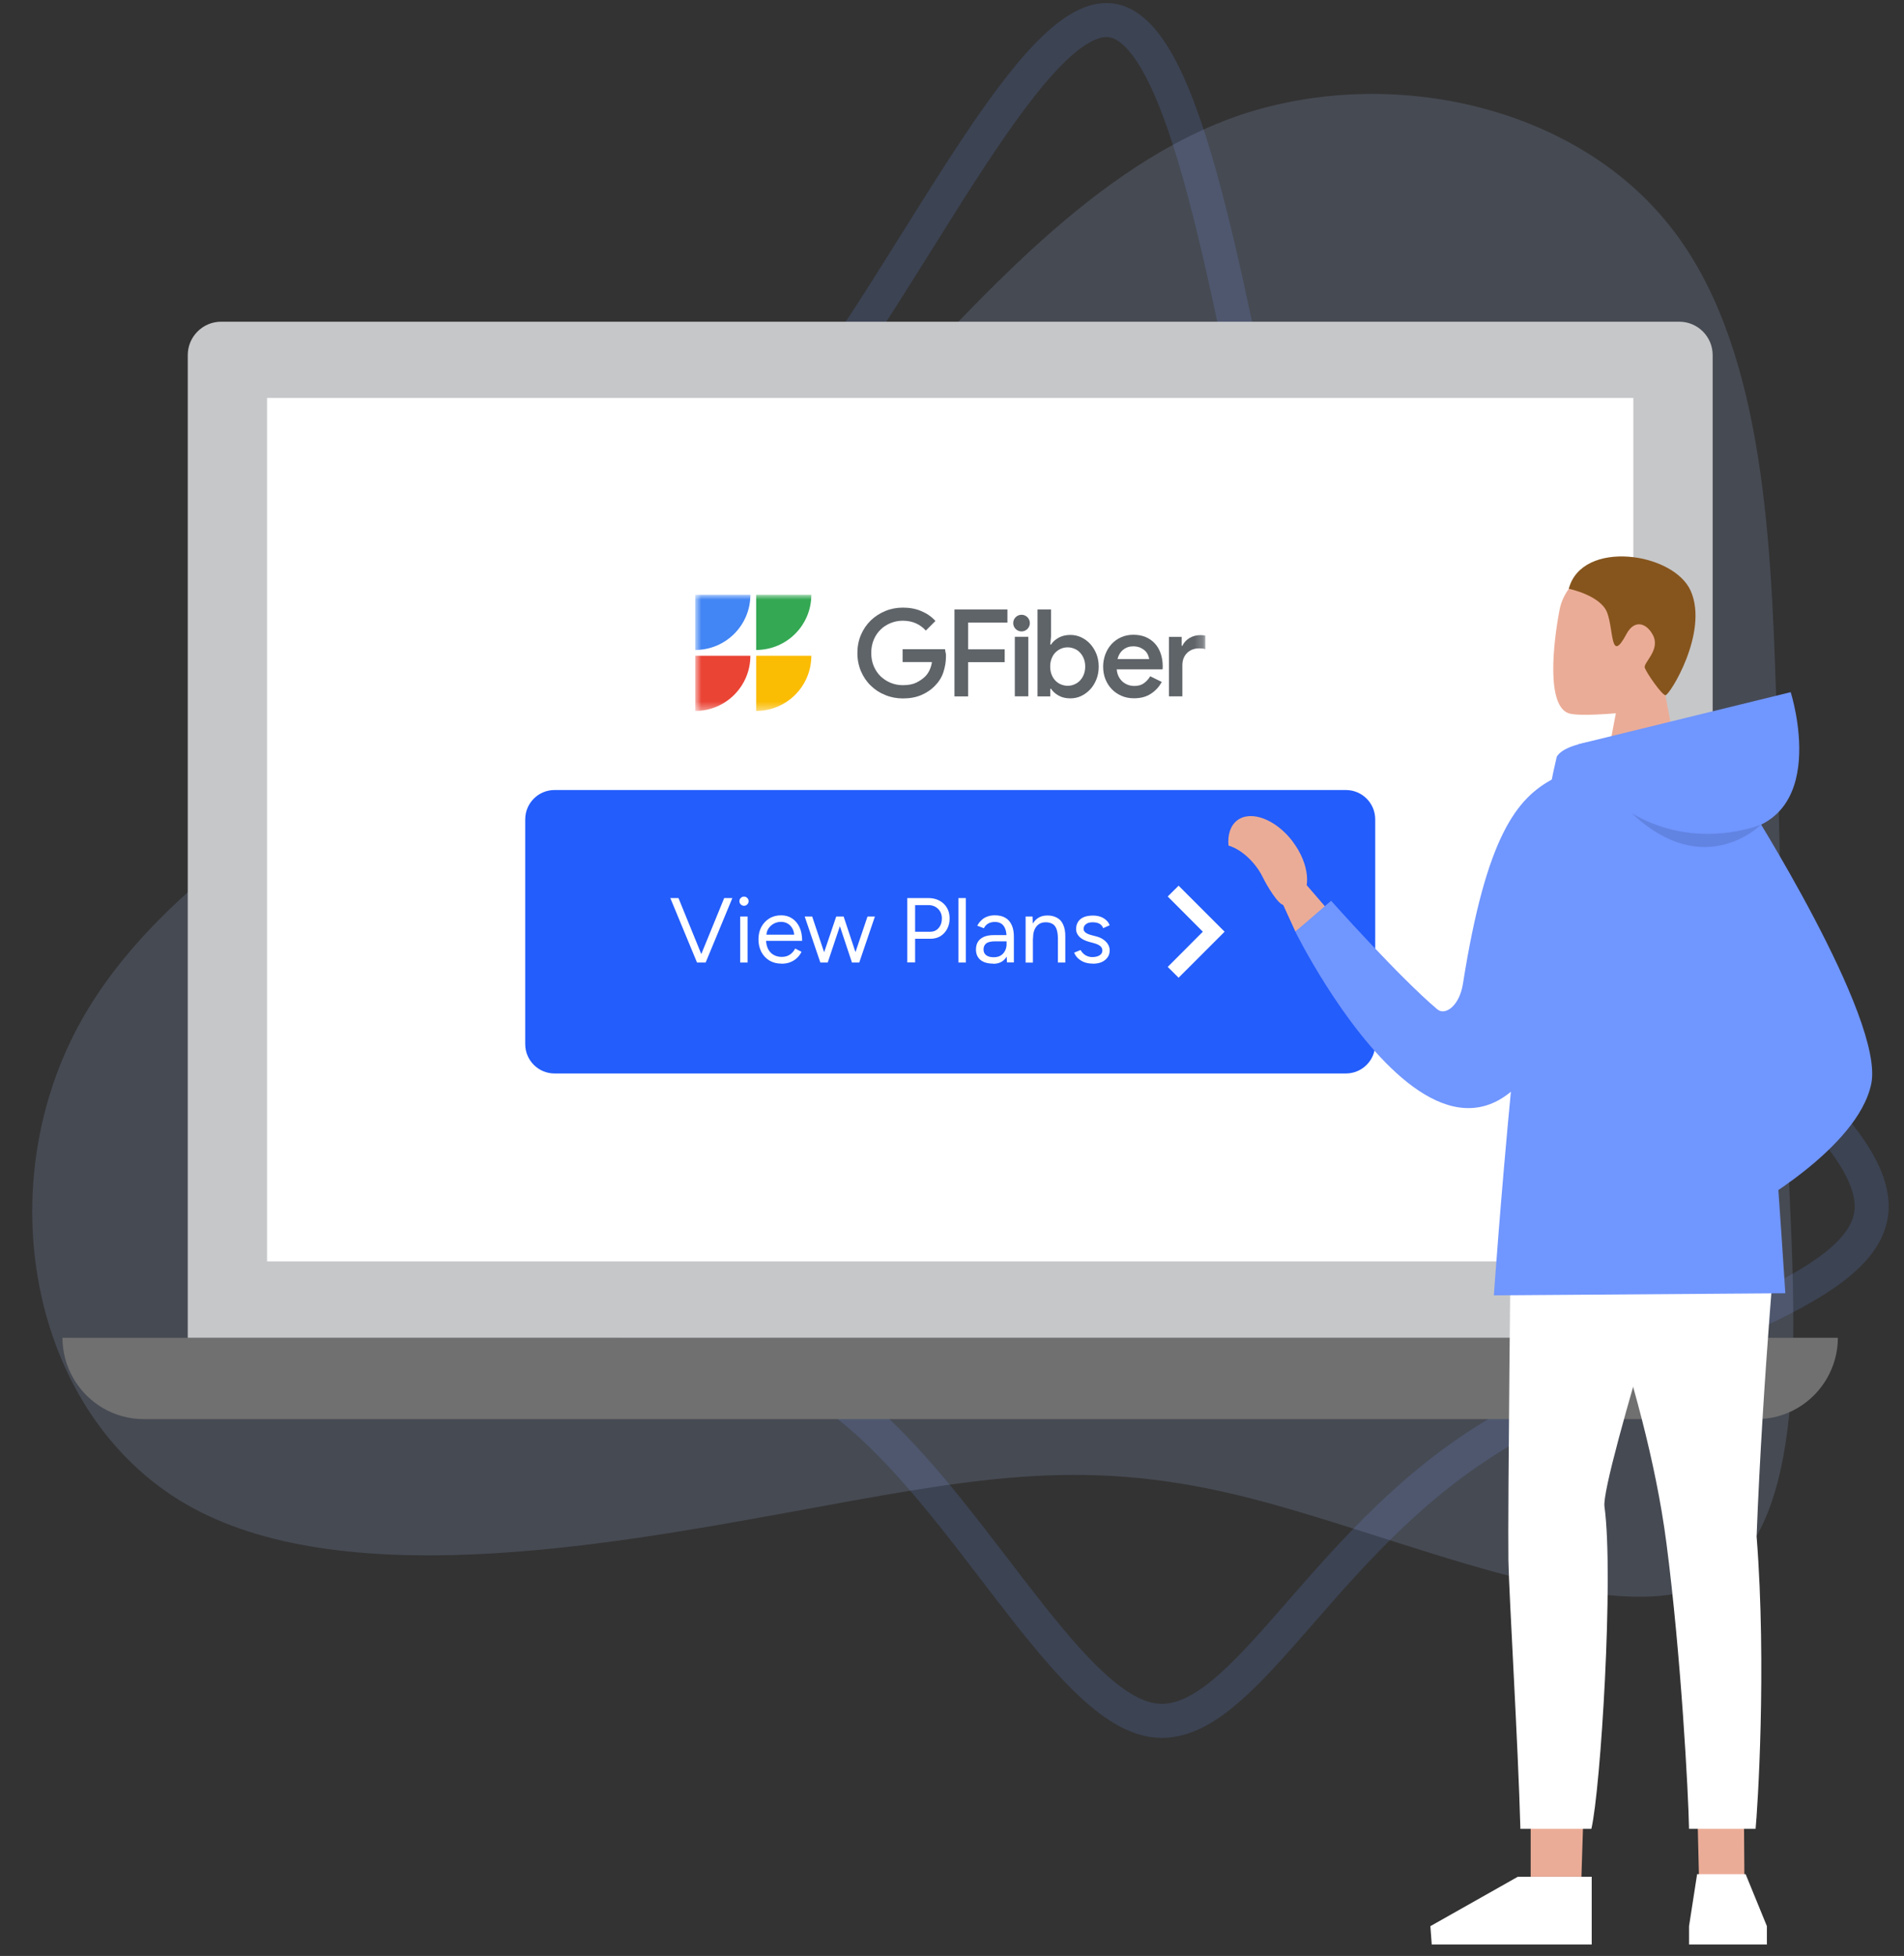 <?xml version="1.0" encoding="UTF-8"?>
<svg xmlns="http://www.w3.org/2000/svg" width="224" height="230" viewBox="0 0 224 230" fill="none">
  <rect x="0" y="0" width="224" height="230" fill="#333333" stroke="none"/>
  <path opacity="0.16" fill-rule="evenodd" clip-rule="evenodd" d="M24.63 116.89C24.7 131 38.93 144.85 54.11 150.6C69.34 156.55 85.84 154.41 99.79 165.31C113.74 176.21 125.3 200.43 135.43 202.24C145.56 204.05 154.27 183.45 172.65 170.82C191.11 158.06 219.33 153.14 220.18 142.36C221.02 131.58 194.44 114.74 178.19 102.79C161.89 90.64 155.81 83.29 150.52 61.84C145.1 40.31 140.47 4.67 131.1 2.46C121.86 0.32 107.67 31.66 93.91 49.19C80.08 66.85 66.43 70.54 52.53 79.48C38.69 88.62 24.68 102.87 24.62 116.9L24.63 116.89Z" stroke="#7096FF" stroke-width="4" stroke-linecap="round" stroke-linejoin="round"></path>
  <path opacity="0.16" fill-rule="evenodd" clip-rule="evenodd" d="M103.13 47.941C114.81 35.852 128.67 19.291 146.15 13.441C163.77 7.671 185.09 12.472 196.23 26.302C207.32 39.911 208.31 62.411 208.95 81.621C209.46 100.751 209.56 116.371 210.35 136.221C211.22 155.931 212.92 179.951 201.25 186.071C189.44 192.111 164.39 180.341 145.61 175.811C126.83 171.281 114.19 173.921 92.42 177.901C70.65 181.871 39.88 187.261 21.93 176.901C3.85 166.461 -1.29 140.361 9.13 120.811C19.55 101.261 45.59 88.481 63.65 78.091C81.5 67.761 91.36 60.172 103.12 47.952L103.13 47.941Z" fill="#ADC3FF"></path>
  <path d="M7.35 157.309C7.35 159.049 7.82 160.679 8.64 162.089C10.29 164.939 13.37 166.869 16.9 166.869H206.67C210.2 166.869 213.28 164.949 214.93 162.089C215.74 160.679 216.22 159.059 216.22 157.309H7.35Z" fill="#707070"></path>
  <path d="M201.49 41.758V157.308H22.09V41.758C22.09 39.588 23.85 37.828 26.02 37.828H197.56C199.73 37.828 201.49 39.588 201.49 41.758Z" fill="#C6C7C9"></path>
  <path d="M192.16 46.797H31.42V148.327H192.16V46.797Z" fill="white"></path>
  <path d="M158.34 92.898H65.24C63.335 92.898 61.79 94.443 61.79 96.348V122.778C61.79 124.684 63.335 126.228 65.24 126.228H158.34C160.245 126.228 161.79 124.684 161.79 122.778V96.348C161.79 94.443 160.245 92.898 158.34 92.898Z" fill="#235DFB"></path>
  <path d="M82.1 113.18L85.2 105.6H86.16L83.02 113.18H82.1ZM82 113.18L78.86 105.6H79.82L82.91 113.18H82ZM87.08 113.18V107.77H87.95V113.18H87.08ZM87.53 106.51C87.39 106.51 87.26 106.46 87.15 106.35C87.04 106.24 86.99 106.12 86.99 105.97C86.99 105.82 87.04 105.69 87.15 105.59C87.26 105.48 87.38 105.43 87.53 105.43C87.68 105.43 87.81 105.48 87.91 105.59C88.02 105.69 88.07 105.82 88.07 105.97C88.07 106.12 88.02 106.24 87.91 106.35C87.81 106.46 87.68 106.51 87.53 106.51ZM91.92 113.31C91.39 113.31 90.93 113.19 90.52 112.95C90.12 112.7 89.8 112.37 89.57 111.94C89.35 111.51 89.23 111.02 89.23 110.47C89.23 109.92 89.34 109.42 89.57 109C89.8 108.57 90.12 108.24 90.51 108C90.91 107.75 91.38 107.63 91.9 107.63C92.42 107.63 92.84 107.76 93.21 108.01C93.58 108.26 93.86 108.6 94.07 109.05C94.27 109.5 94.37 110.02 94.37 110.63H89.9L90.12 110.45C90.12 110.88 90.2 111.25 90.35 111.57C90.51 111.88 90.73 112.12 91.01 112.28C91.29 112.44 91.61 112.52 91.97 112.52C92.35 112.52 92.67 112.43 92.93 112.25C93.2 112.07 93.4 111.83 93.55 111.54L94.3 111.92C94.16 112.2 93.98 112.45 93.75 112.66C93.53 112.87 93.26 113.03 92.95 113.15C92.65 113.27 92.31 113.32 91.93 113.32L91.92 113.31ZM90.16 110.08L89.93 109.91H93.67L93.44 110.09C93.44 109.74 93.37 109.44 93.23 109.19C93.09 108.94 92.91 108.74 92.68 108.61C92.45 108.47 92.18 108.4 91.88 108.4C91.58 108.4 91.3 108.47 91.04 108.61C90.78 108.75 90.57 108.94 90.4 109.19C90.24 109.44 90.16 109.73 90.16 110.08ZM100.23 113.18L102.06 107.77H102.93L101.09 113.18H100.22H100.23ZM96.55 113.18L98.38 107.77H99.19L97.38 113.18H96.55ZM96.51 113.18L94.67 107.77H95.55L97.36 113.18H96.51ZM100.23 113.18L98.43 107.77H99.25L101.05 113.18H100.23ZM106.74 113.18V105.6H109.21C109.7 105.6 110.14 105.7 110.51 105.9C110.9 106.1 111.19 106.38 111.4 106.74C111.62 107.1 111.72 107.52 111.72 108C111.72 108.48 111.62 108.87 111.43 109.23C111.24 109.59 110.97 109.88 110.63 110.09C110.29 110.29 109.9 110.39 109.45 110.39H107.66V113.17H106.74V113.18ZM107.66 109.56H109.45C109.85 109.56 110.17 109.42 110.42 109.13C110.68 108.83 110.81 108.46 110.81 108C110.81 107.54 110.65 107.15 110.35 106.86C110.05 106.57 109.66 106.43 109.19 106.43H107.66V109.56ZM112.76 113.18V105.6H113.63V113.18H112.76ZM118.47 113.18L118.42 112.29V110.32C118.42 109.89 118.38 109.54 118.28 109.27C118.18 108.99 118.04 108.78 117.83 108.63C117.63 108.49 117.37 108.41 117.04 108.41C116.75 108.41 116.49 108.47 116.27 108.59C116.06 108.71 115.88 108.89 115.75 109.15L114.97 108.85C115.11 108.6 115.27 108.38 115.47 108.2C115.66 108.01 115.89 107.87 116.15 107.78C116.41 107.68 116.71 107.63 117.04 107.63C117.55 107.63 117.96 107.73 118.29 107.93C118.62 108.12 118.87 108.42 119.04 108.81C119.21 109.19 119.29 109.67 119.28 110.24V113.17H118.47V113.18ZM116.85 113.31C116.21 113.31 115.71 113.17 115.35 112.88C115 112.58 114.82 112.18 114.82 111.66C114.82 111.11 115 110.69 115.36 110.4C115.73 110.1 116.24 109.96 116.9 109.96H118.45V110.69H117.1C116.59 110.69 116.23 110.77 116.02 110.94C115.81 111.11 115.71 111.34 115.71 111.65C115.71 111.93 115.81 112.16 116.02 112.32C116.23 112.48 116.52 112.56 116.9 112.56C117.21 112.56 117.48 112.5 117.71 112.37C117.94 112.23 118.12 112.04 118.24 111.8C118.37 111.55 118.43 111.25 118.43 110.91H118.8C118.8 111.65 118.63 112.23 118.3 112.68C117.97 113.11 117.48 113.33 116.85 113.33V113.31ZM120.66 113.18V107.77H121.47L121.52 108.77V113.19H120.65L120.66 113.18ZM124.46 113.18V110.41H125.33V113.18H124.46ZM124.46 110.4C124.46 109.87 124.39 109.46 124.27 109.18C124.15 108.9 123.98 108.71 123.76 108.61C123.54 108.5 123.3 108.45 123.03 108.45C122.55 108.45 122.18 108.62 121.92 108.96C121.66 109.29 121.53 109.76 121.53 110.38H121.11C121.11 109.81 121.19 109.32 121.36 108.91C121.53 108.5 121.77 108.18 122.09 107.97C122.4 107.75 122.79 107.65 123.23 107.65C123.67 107.65 124.02 107.74 124.34 107.91C124.66 108.08 124.91 108.34 125.07 108.71C125.25 109.08 125.34 109.56 125.33 110.16V110.42H124.46V110.4ZM128.59 113.31C128.19 113.31 127.84 113.25 127.55 113.14C127.26 113.02 127 112.86 126.8 112.66C126.6 112.47 126.46 112.25 126.37 112.02L127.13 111.71C127.26 111.96 127.44 112.15 127.68 112.31C127.93 112.46 128.2 112.54 128.49 112.54C128.83 112.54 129.12 112.48 129.34 112.35C129.57 112.21 129.69 112.02 129.69 111.78C129.69 111.56 129.61 111.38 129.43 111.24C129.26 111.1 129.01 110.99 128.68 110.9L128.16 110.76C127.67 110.63 127.29 110.44 127.01 110.18C126.74 109.91 126.6 109.61 126.6 109.28C126.6 108.77 126.77 108.37 127.1 108.09C127.44 107.8 127.94 107.66 128.6 107.66C128.92 107.66 129.21 107.71 129.47 107.8C129.73 107.89 129.95 108.03 130.14 108.2C130.33 108.37 130.46 108.56 130.55 108.8L129.79 109.14C129.69 108.89 129.54 108.72 129.33 108.61C129.11 108.5 128.85 108.45 128.54 108.45C128.21 108.45 127.95 108.52 127.76 108.67C127.57 108.81 127.48 109 127.48 109.25C127.48 109.39 127.55 109.53 127.71 109.66C127.87 109.78 128.1 109.88 128.4 109.96L128.94 110.1C129.29 110.19 129.59 110.32 129.82 110.49C130.06 110.66 130.24 110.85 130.36 111.06C130.49 111.28 130.55 111.51 130.55 111.75C130.55 112.07 130.47 112.36 130.29 112.59C130.12 112.83 129.88 113.01 129.59 113.14C129.3 113.26 128.95 113.32 128.57 113.32L128.59 113.31Z" fill="white"></path>
  <path fill-rule="evenodd" clip-rule="evenodd" d="M138.66 104.148L137.38 105.418L141.51 109.558L137.38 113.698L138.66 114.968L144.07 109.558L138.66 104.148Z" fill="white"></path>
  <mask id="mask0_210_398" style="mask-type:luminance" maskUnits="userSpaceOnUse" x="81" y="69" width="61" height="15">
    <path d="M141.79 69.938H81.79V83.597H141.79V69.938Z" fill="white"></path>
  </mask>
  <g mask="url(#mask0_210_398)">
    <path d="M81.79 77.109V83.599C85.38 83.599 88.28 80.699 88.28 77.109H81.79Z" fill="#EA4435"></path>
    <path d="M88.96 77.109V83.599C92.55 83.599 95.45 80.699 95.45 77.109H88.96Z" fill="#FBBC04"></path>
    <path d="M81.79 69.938V76.427C85.38 76.427 88.28 73.528 88.28 69.938H81.79Z" fill="#4285F4"></path>
    <path d="M88.96 69.938V76.427C92.55 76.427 95.45 73.528 95.45 69.938H88.96Z" fill="#34A853"></path>
    <path d="M139.01 75.94H139.101C139.291 75.54 139.581 75.23 139.961 75.01C140.351 74.79 140.771 74.68 141.241 74.68C141.471 74.68 141.721 74.72 141.801 74.74V76.34C141.621 76.25 141.331 76.24 141.101 76.24C140.501 76.24 140.02 76.42 139.65 76.79C139.28 77.16 139.101 77.64 139.101 78.24V81.88H137.521V74.89H139.021V75.94H139.01Z" fill="#5F6469"></path>
    <path d="M122.061 71.66H123.651V74.82L123.561 75.79H123.651C123.841 75.49 124.131 75.22 124.521 75C124.911 74.78 125.381 74.66 125.921 74.66C126.371 74.66 126.791 74.75 127.201 74.94C127.601 75.13 127.961 75.39 128.261 75.72C128.561 76.05 128.811 76.45 128.991 76.9C129.171 77.35 129.261 77.85 129.261 78.39C129.261 78.93 129.171 79.43 128.991 79.88C128.811 80.33 128.571 80.73 128.261 81.06C127.951 81.39 127.601 81.65 127.201 81.84C126.801 82.03 126.371 82.12 125.921 82.12C125.381 82.12 124.911 82.01 124.521 81.78C124.131 81.56 123.841 81.29 123.651 80.99H123.561V81.89H122.061V71.66ZM125.611 80.64C125.881 80.64 126.141 80.59 126.391 80.48C126.641 80.38 126.861 80.23 127.051 80.03C127.241 79.83 127.391 79.6 127.501 79.32C127.611 79.04 127.671 78.73 127.671 78.38C127.671 78.03 127.611 77.71 127.501 77.44C127.391 77.16 127.241 76.93 127.051 76.73C126.861 76.53 126.651 76.38 126.391 76.28C126.141 76.18 125.881 76.12 125.611 76.12C125.341 76.12 125.071 76.17 124.821 76.28C124.571 76.39 124.361 76.53 124.171 76.72C123.981 76.91 123.831 77.15 123.721 77.43C123.611 77.71 123.551 78.03 123.551 78.38C123.551 78.73 123.611 79.05 123.721 79.33C123.831 79.61 123.981 79.85 124.171 80.04C124.361 80.23 124.571 80.38 124.821 80.48C125.071 80.58 125.331 80.64 125.611 80.64Z" fill="#5F6469"></path>
    <path d="M136.67 80.211C136.37 80.751 135.96 81.211 135.41 81.571C134.87 81.931 134.2 82.111 133.41 82.111C132.89 82.111 132.4 82.021 131.96 81.831C131.52 81.641 131.13 81.381 130.81 81.051C130.49 80.721 130.23 80.321 130.05 79.871C129.87 79.421 129.78 78.921 129.78 78.381C129.78 77.881 129.87 77.401 130.04 76.941C130.21 76.491 130.45 76.091 130.76 75.751C131.07 75.411 131.44 75.141 131.88 74.941C132.32 74.741 132.8 74.641 133.34 74.641C133.88 74.641 134.37 74.731 134.79 74.911C135.21 75.091 135.57 75.341 135.87 75.671C136.17 75.991 136.39 76.381 136.55 76.841C136.71 77.301 136.79 77.801 136.79 78.341V78.471C136.79 78.471 136.78 78.561 136.78 78.601C136.78 78.641 136.77 78.681 136.77 78.711H131.38C131.41 79.041 131.49 79.331 131.62 79.581C131.75 79.831 131.92 80.031 132.11 80.191C132.31 80.351 132.52 80.471 132.76 80.551C133 80.631 133.23 80.661 133.46 80.661C133.92 80.661 134.29 80.551 134.59 80.331C134.89 80.111 135.13 79.841 135.32 79.521L136.68 80.191L136.67 80.211ZM135.2 77.511C135.18 77.371 135.14 77.211 135.06 77.031C134.99 76.851 134.88 76.691 134.73 76.541C134.58 76.391 134.39 76.271 134.16 76.161C133.93 76.061 133.64 76.001 133.31 76.001C132.85 76.001 132.46 76.141 132.13 76.411C131.8 76.681 131.58 77.051 131.47 77.501H135.2V77.511Z" fill="#5F6469"></path>
    <path d="M118.52 73.2V71.66H112.29V81.89H113.9V77.86H118.2V76.35H113.9V73.21H118.51L118.52 73.2Z" fill="#5F6469"></path>
    <path d="M119.39 81.879V74.879H120.98V81.879H119.39Z" fill="#5F6469"></path>
    <path d="M120.18 74.249C120.72 74.249 121.16 73.809 121.16 73.269C121.16 72.729 120.72 72.289 120.18 72.289C119.64 72.289 119.2 72.729 119.2 73.269C119.2 73.809 119.64 74.249 120.18 74.249Z" fill="#5F6469"></path>
    <path d="M111.24 76.729C111.22 76.589 111.2 76.459 111.18 76.339H106.19V77.849H109.64C109.59 78.199 109.49 78.519 109.35 78.819C109.2 79.129 109.02 79.379 108.82 79.569C108.54 79.839 108.2 80.069 107.8 80.269C107.4 80.469 106.86 80.569 106.21 80.569C105.71 80.569 105.24 80.479 104.8 80.299C104.35 80.119 103.96 79.859 103.61 79.539C103.27 79.209 103 78.809 102.8 78.349C102.6 77.879 102.5 77.359 102.5 76.779C102.5 76.199 102.6 75.679 102.8 75.209C103 74.739 103.27 74.349 103.61 74.019C103.95 73.689 104.35 73.439 104.8 73.259C105.25 73.079 105.71 72.989 106.2 72.989C106.77 72.989 107.28 73.089 107.74 73.289C108.19 73.489 108.59 73.779 108.92 74.149L110.05 73.019C109.6 72.519 109.05 72.139 108.39 71.859C107.73 71.579 107.01 71.449 106.23 71.449C105.5 71.449 104.8 71.579 104.15 71.849C103.5 72.119 102.93 72.489 102.44 72.959C101.95 73.439 101.57 73.999 101.29 74.649C101.01 75.299 100.87 76.009 100.87 76.789C100.87 77.569 101.01 78.269 101.29 78.929C101.57 79.579 101.95 80.149 102.44 80.619C102.93 81.099 103.49 81.469 104.15 81.729C104.8 81.999 105.49 82.129 106.23 82.129C107.04 82.129 107.76 81.999 108.39 81.729C109.02 81.459 109.57 81.089 110.03 80.599C110.49 80.129 110.81 79.599 111 78.999C111.19 78.399 111.29 77.799 111.29 77.189C111.29 77.039 111.29 76.889 111.26 76.749L111.24 76.729Z" fill="#5F6469"></path>
  </g>
  <path d="M186.05 220.68H180.08V213L186.28 213.52L186.05 220.68Z" fill="#EBAC97"></path>
  <path d="M200.76 134.762C200.76 134.762 188.31 173.832 188.76 177.142C189.88 185.362 188.31 210.402 187.22 215.052H178.87C178.6 205.052 177.53 187.542 177.46 183.482C177.37 177.712 177.77 142.202 177.77 142.202C177.77 142.202 197.45 126.752 200.75 134.752L200.76 134.762Z" fill="white"></path>
  <path d="M168.44 228.654H187.26V220.684H178.57L168.28 226.494L168.44 228.654Z" fill="white"></path>
  <path d="M192.84 65.993C189.33 65.103 184.28 67.593 183.48 71.692C182.69 75.802 181.94 82.963 184.54 83.873C185.69 84.272 190.1 83.873 190.1 83.873L189.17 88.772H197.25L195.93 81.752C195.93 81.752 204.41 68.903 192.84 65.983V65.993Z" fill="#EBAC97"></path>
  <path d="M184.561 69.231C184.561 69.231 188.281 69.991 189.071 72.021C189.861 74.061 189.431 78.151 191.351 74.551C192.291 72.791 193.711 73.251 194.461 74.681C195.381 76.431 193.301 77.931 193.501 78.521C193.701 79.111 195.471 81.681 195.931 81.751C196.391 81.821 201.041 74.381 198.921 69.511C196.931 64.931 186.111 63.381 184.561 69.231Z" fill="#86551D"></path>
  <path d="M199.94 223.3L205.23 221.86L205.11 205.32H199.51L199.94 223.3Z" fill="#EBAC97"></path>
  <path d="M209.23 142.112C209.23 142.112 207.36 162.162 206.66 180.662C207.87 196.132 206.75 212.972 206.54 215.052H198.71C198.64 211.002 197.77 194.642 196.05 181.452C193.53 162.072 184.39 140.752 184.39 140.752C184.39 140.752 206.01 134.072 209.22 142.112H209.23Z" fill="white"></path>
  <path d="M198.71 228.653H207.87V226.493L205.37 220.383H199.66L198.71 226.493V228.653Z" fill="white"></path>
  <path d="M194.69 86.91C198.28 87.13 202.91 85.95 205.23 92.72C207 104.94 210.04 152.07 210.04 152.07L175.75 152.32C175.75 152.32 178.86 107.09 183.15 88.97C184.48 86.82 191.64 86.71 194.69 86.9V86.91Z" fill="#7096FF"></path>
  <path d="M185.73 87.501L210.67 81.391C210.67 81.391 215.73 97.191 203.18 97.931C190.63 98.671 185.73 87.501 185.73 87.501Z" fill="#7096FF"></path>
  <path d="M205.57 94.332C205.57 94.332 221.73 119.752 220.15 127.432C218.57 135.122 205.57 142.212 205.57 142.212V94.332Z" fill="#7096FF"></path>
  <path opacity="0.15" d="M192.021 95.66C199.661 100.14 207.191 96.96 207.191 96.96C207.191 96.96 200.541 103.69 192.021 95.66Z" fill="#121E40"></path>
  <path d="M152.4 109.549L150.36 105.089L153.12 103.379L156.01 106.729L152.4 109.549Z" fill="#EBAC97"></path>
  <path d="M182.731 91.58C178.451 93.85 174.861 98.28 172.111 115.68C171.701 118.29 170.021 119.46 169.101 118.69C164.631 114.93 156.601 105.92 156.601 105.92L152.391 109.55C152.391 109.55 174.611 154.52 185.881 112.06C187.491 106 187.831 92.43 182.721 91.57L182.731 91.58Z" fill="#7096FF"></path>
  <path d="M152.08 98.96C154.06 101.57 154.35 104.69 152.72 105.92C152.25 106.28 151.66 106.44 151.03 106.42C150.39 106.4 149.04 104.14 148.55 103.13C148.29 102.6 147.94 102.06 147.51 101.55C146.59 100.45 145.49 99.71 144.53 99.43C144.41 98.17 144.75 97.08 145.56 96.46C147.18 95.23 150.11 96.35 152.09 98.96H152.08Z" fill="#EBAC97"></path>
</svg>
